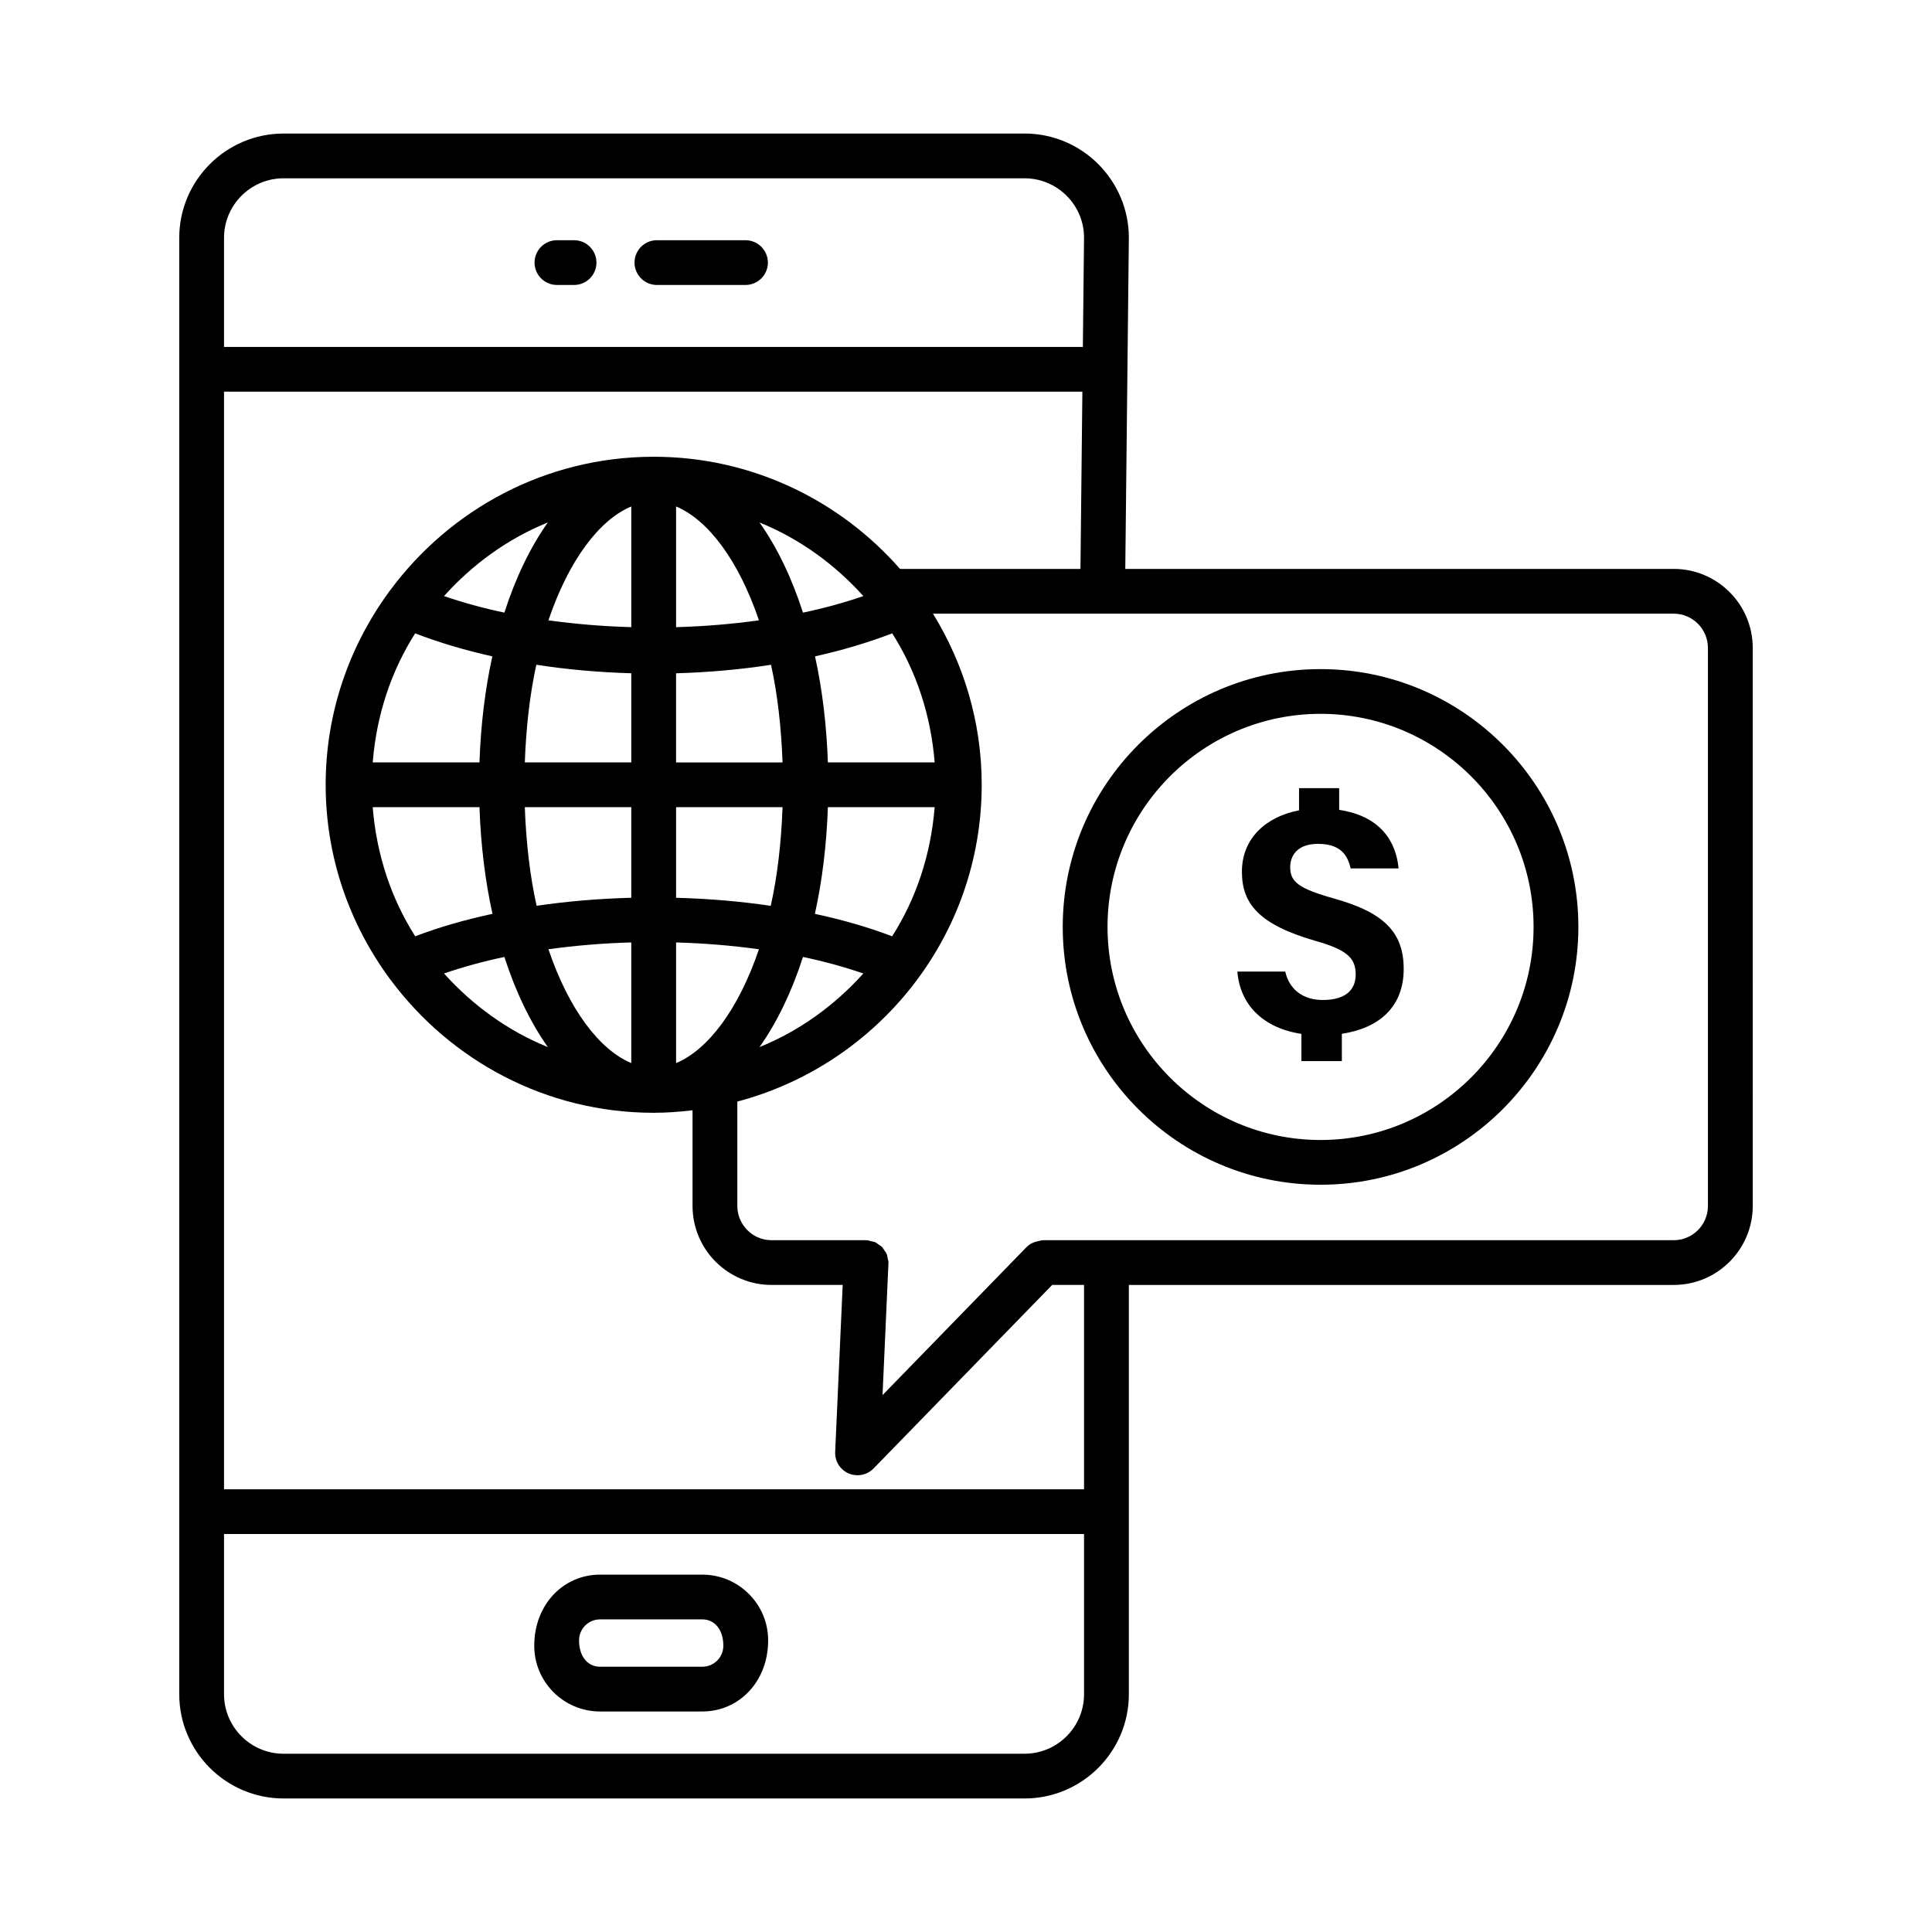 <?xml version="1.0" encoding="UTF-8"?>
<!-- Uploaded to: ICON Repo, www.svgrepo.com, Generator: ICON Repo Mixer Tools -->
<svg fill="#000000" width="800px" height="800px" version="1.1" viewBox="144 144 512 512" xmlns="http://www.w3.org/2000/svg">
 <g>
  <path d="m341.56 207.66h-23.469c-3.273 0-5.938 2.656-5.938 5.93 0 3.273 2.664 5.93 5.938 5.93h23.469c3.273 0 5.938-2.656 5.938-5.93 0-3.273-2.664-5.93-5.938-5.93z"/>
  <path d="m296.13 207.66h-4.531c-3.273 0-5.938 2.656-5.938 5.93 0 3.273 2.664 5.93 5.938 5.93h4.531c3.273 0 5.938-2.656 5.938-5.93 0-3.273-2.668-5.93-5.938-5.93z"/>
  <path d="m303 597.56h27.148c9.598 0 17.418-7.812 17.418-18.852 0-9.598-7.82-17.41-17.418-17.41l-27.148-0.004c-9.598 0-17.418 7.812-17.418 18.852 0 9.602 7.82 17.414 17.418 17.414zm0-24.406h27.148c3.055 0 5.543 2.492 5.543 6.992 0 3.062-2.492 5.551-5.543 5.551l-27.148 0.004c-3.055 0-5.543-2.492-5.543-6.992 0-3.062 2.488-5.555 5.543-5.555z"/>
  <path d="m587.55 294.77h-145.34l0.949-87.742c0-15.238-12.41-27.641-27.641-27.641l-196.36 0.004c-15.246 0-27.656 12.402-27.656 27.641v385.95c0 15.238 12.41 27.633 27.656 27.633h196.36c15.23 0 27.641-12.395 27.641-27.633v-108.46h144.4c11.539 0 20.938-9.391 20.938-20.938l-0.004-147.88c0-11.547-9.395-20.938-20.938-20.938zm-384.18-87.738c0-8.703 7.078-15.781 15.781-15.781h196.36c8.703 0 15.77 7.078 15.77 15.715l-0.312 28.973h-227.6zm227.91 385.95c0 8.695-7.066 15.773-15.77 15.773l-196.36 0.004c-8.703 0-15.781-7.078-15.781-15.773v-42.453h227.91v42.449zm0-54.309h-227.91v-290.88h227.47l-0.508 46.977h-47.812c-15.945-18.176-39.27-29.727-65.285-29.727-28.574 0-53.902 13.926-69.758 35.285-0.18 0.168-0.289 0.406-0.445 0.598-10.469 14.355-16.727 31.965-16.727 51.051 0 19.055 6.238 36.637 16.676 50.98 0.176 0.219 0.301 0.488 0.504 0.676 15.855 21.348 41.18 35.266 69.75 35.266 3.488 0 6.91-0.266 10.293-0.668v25.352c0 11.547 9.395 20.938 20.938 20.938h18.855l-1.992 44.238c-0.117 2.461 1.305 4.734 3.562 5.711 0.766 0.324 1.562 0.484 2.359 0.484 1.562 0 3.113-0.621 4.258-1.797l47.336-48.641h8.438zm-108.11-156.75v-24.012h28.215c-0.348 9.469-1.371 18.293-3.129 26.141-8.16-1.199-16.562-1.902-25.086-2.129zm21.953 13.645c-5.41 15.98-13.543 26.66-21.953 30.164v-31.973c7.457 0.207 14.797 0.816 21.953 1.809zm3.203-75.395c1.723 7.777 2.711 16.52 3.055 25.879h-28.215v-23.625c8.633-0.242 17.047-0.996 25.16-2.254zm-25.156-9.969v-31.984c8.41 3.508 16.543 14.188 21.957 30.172-7.16 1-14.496 1.605-21.957 1.812zm22.109-27.742c10.656 4.316 19.941 11.094 27.52 19.508-5.035 1.73-10.352 3.195-15.996 4.387-3.008-9.305-6.91-17.391-11.523-23.895zm11.52 115.14c5.644 1.188 10.961 2.656 15.996 4.383-7.574 8.41-16.859 15.188-27.516 19.504 4.609-6.504 8.516-14.586 11.52-23.887zm3.152-11.422c1.941-8.734 3.102-18.262 3.445-28.273h28.297c-1 12.512-4.863 24.18-11.266 34.219-6.34-2.41-13.195-4.383-20.477-5.945zm3.445-40.133c-0.344-9.949-1.492-19.414-3.406-28.102 7.269-1.629 14.113-3.66 20.453-6.102 6.391 10.039 10.254 21.695 11.25 34.203zm-77.188 37.996c-1.758-7.848-2.781-16.672-3.129-26.141h28.215v24.012c-8.523 0.23-16.926 0.934-25.086 2.129zm25.086 9.711v31.973c-8.41-3.508-16.543-14.188-21.953-30.164 7.156-0.992 14.496-1.602 21.953-1.809zm-36.82-75.809c-1.918 8.688-3.066 18.156-3.406 28.102h-28.293c0.996-12.504 4.859-24.16 11.25-34.199 6.34 2.441 13.184 4.469 20.449 6.098zm-12.812-15.977c7.574-8.414 16.863-15.195 27.52-19.512-4.609 6.504-8.516 14.59-11.52 23.895-5.644-1.188-10.961-2.656-16-4.383zm9.406 55.938c0.344 10.012 1.504 19.543 3.445 28.273-7.285 1.562-14.141 3.535-20.477 5.945-6.402-10.039-10.266-21.711-11.266-34.219zm6.598 39.695c3.008 9.301 6.91 17.383 11.52 23.887-10.656-4.316-19.941-11.094-27.516-19.504 5.035-1.727 10.352-3.195 15.996-4.383zm5.414-51.555c0.344-9.359 1.336-18.102 3.055-25.879 8.117 1.258 16.531 2.012 25.16 2.254v23.625zm6.258-37.656c5.41-15.984 13.543-26.668 21.957-30.172v31.984c-7.461-0.211-14.797-0.816-21.957-1.812zm307.28 155.2c0 5.004-4.07 9.078-9.062 9.078h-167.22c-0.02 0-0.035 0.012-0.055 0.012-0.332 0.004-0.648 0.141-0.973 0.195-1.223 0.223-2.352 0.711-3.188 1.559-0.012 0.012-0.031 0.016-0.043 0.027l-38.195 39.258 1.562-34.855c0.004-0.039-0.02-0.074-0.016-0.109 0.004-0.055 0.031-0.102 0.031-0.156 0-0.43-0.156-0.805-0.242-1.211-0.066-0.316-0.074-0.652-0.191-0.949-0.16-0.41-0.43-0.746-0.676-1.105-0.184-0.273-0.32-0.57-0.547-0.809-0.281-0.297-0.637-0.488-0.977-0.723-0.293-0.203-0.547-0.441-0.871-0.59-0.371-0.168-0.789-0.207-1.195-0.297-0.328-0.074-0.625-0.227-0.973-0.242-0.047-0.004-0.086 0.023-0.133 0.02-0.047 0-0.082-0.027-0.129-0.027h-25.062c-4.996 0-9.062-4.074-9.062-9.078v-27.66c37.207-9.84 64.762-43.691 64.762-83.949 0-16.629-4.777-32.125-12.91-45.348h44.895 0.059 151.35c4.996 0 9.062 4.074 9.062 9.078z"/>
  <path d="m493.96 321.32c-37.672 0-68.324 30.652-68.324 68.324s30.652 68.324 68.324 68.324 68.324-30.652 68.324-68.324c0.004-37.672-30.648-68.324-68.324-68.324zm0 124.79c-31.129 0-56.453-25.332-56.453-56.469s25.324-56.469 56.453-56.469 56.453 25.332 56.453 56.469-25.324 56.469-56.453 56.469z"/>
  <path d="m497.61 382.14c-9.57-2.695-11.691-4.449-11.691-8.363 0-2.762 1.633-6.148 7.379-6.148 6.844 0 8.004 4.023 8.645 6.508h12.699c-0.664-6.969-4.629-13.832-15.742-15.516v-5.75h-10.641v5.879c-8.484 1.609-15.137 7.203-15.137 16.262 0 8.414 4.414 13.992 19.527 18.34 8.301 2.367 10.625 4.512 10.625 8.902 0 3.582-2.113 6.754-8.734 6.754-5.344 0-8.906-2.91-9.938-7.527h-12.688c0.695 8.641 6.644 14.938 16.977 16.512v7.207h10.715v-7.234c9.801-1.473 16.387-7.082 16.387-17.172 0.008-9.531-5.016-14.922-18.383-18.652z"/>
 </g>
</svg>